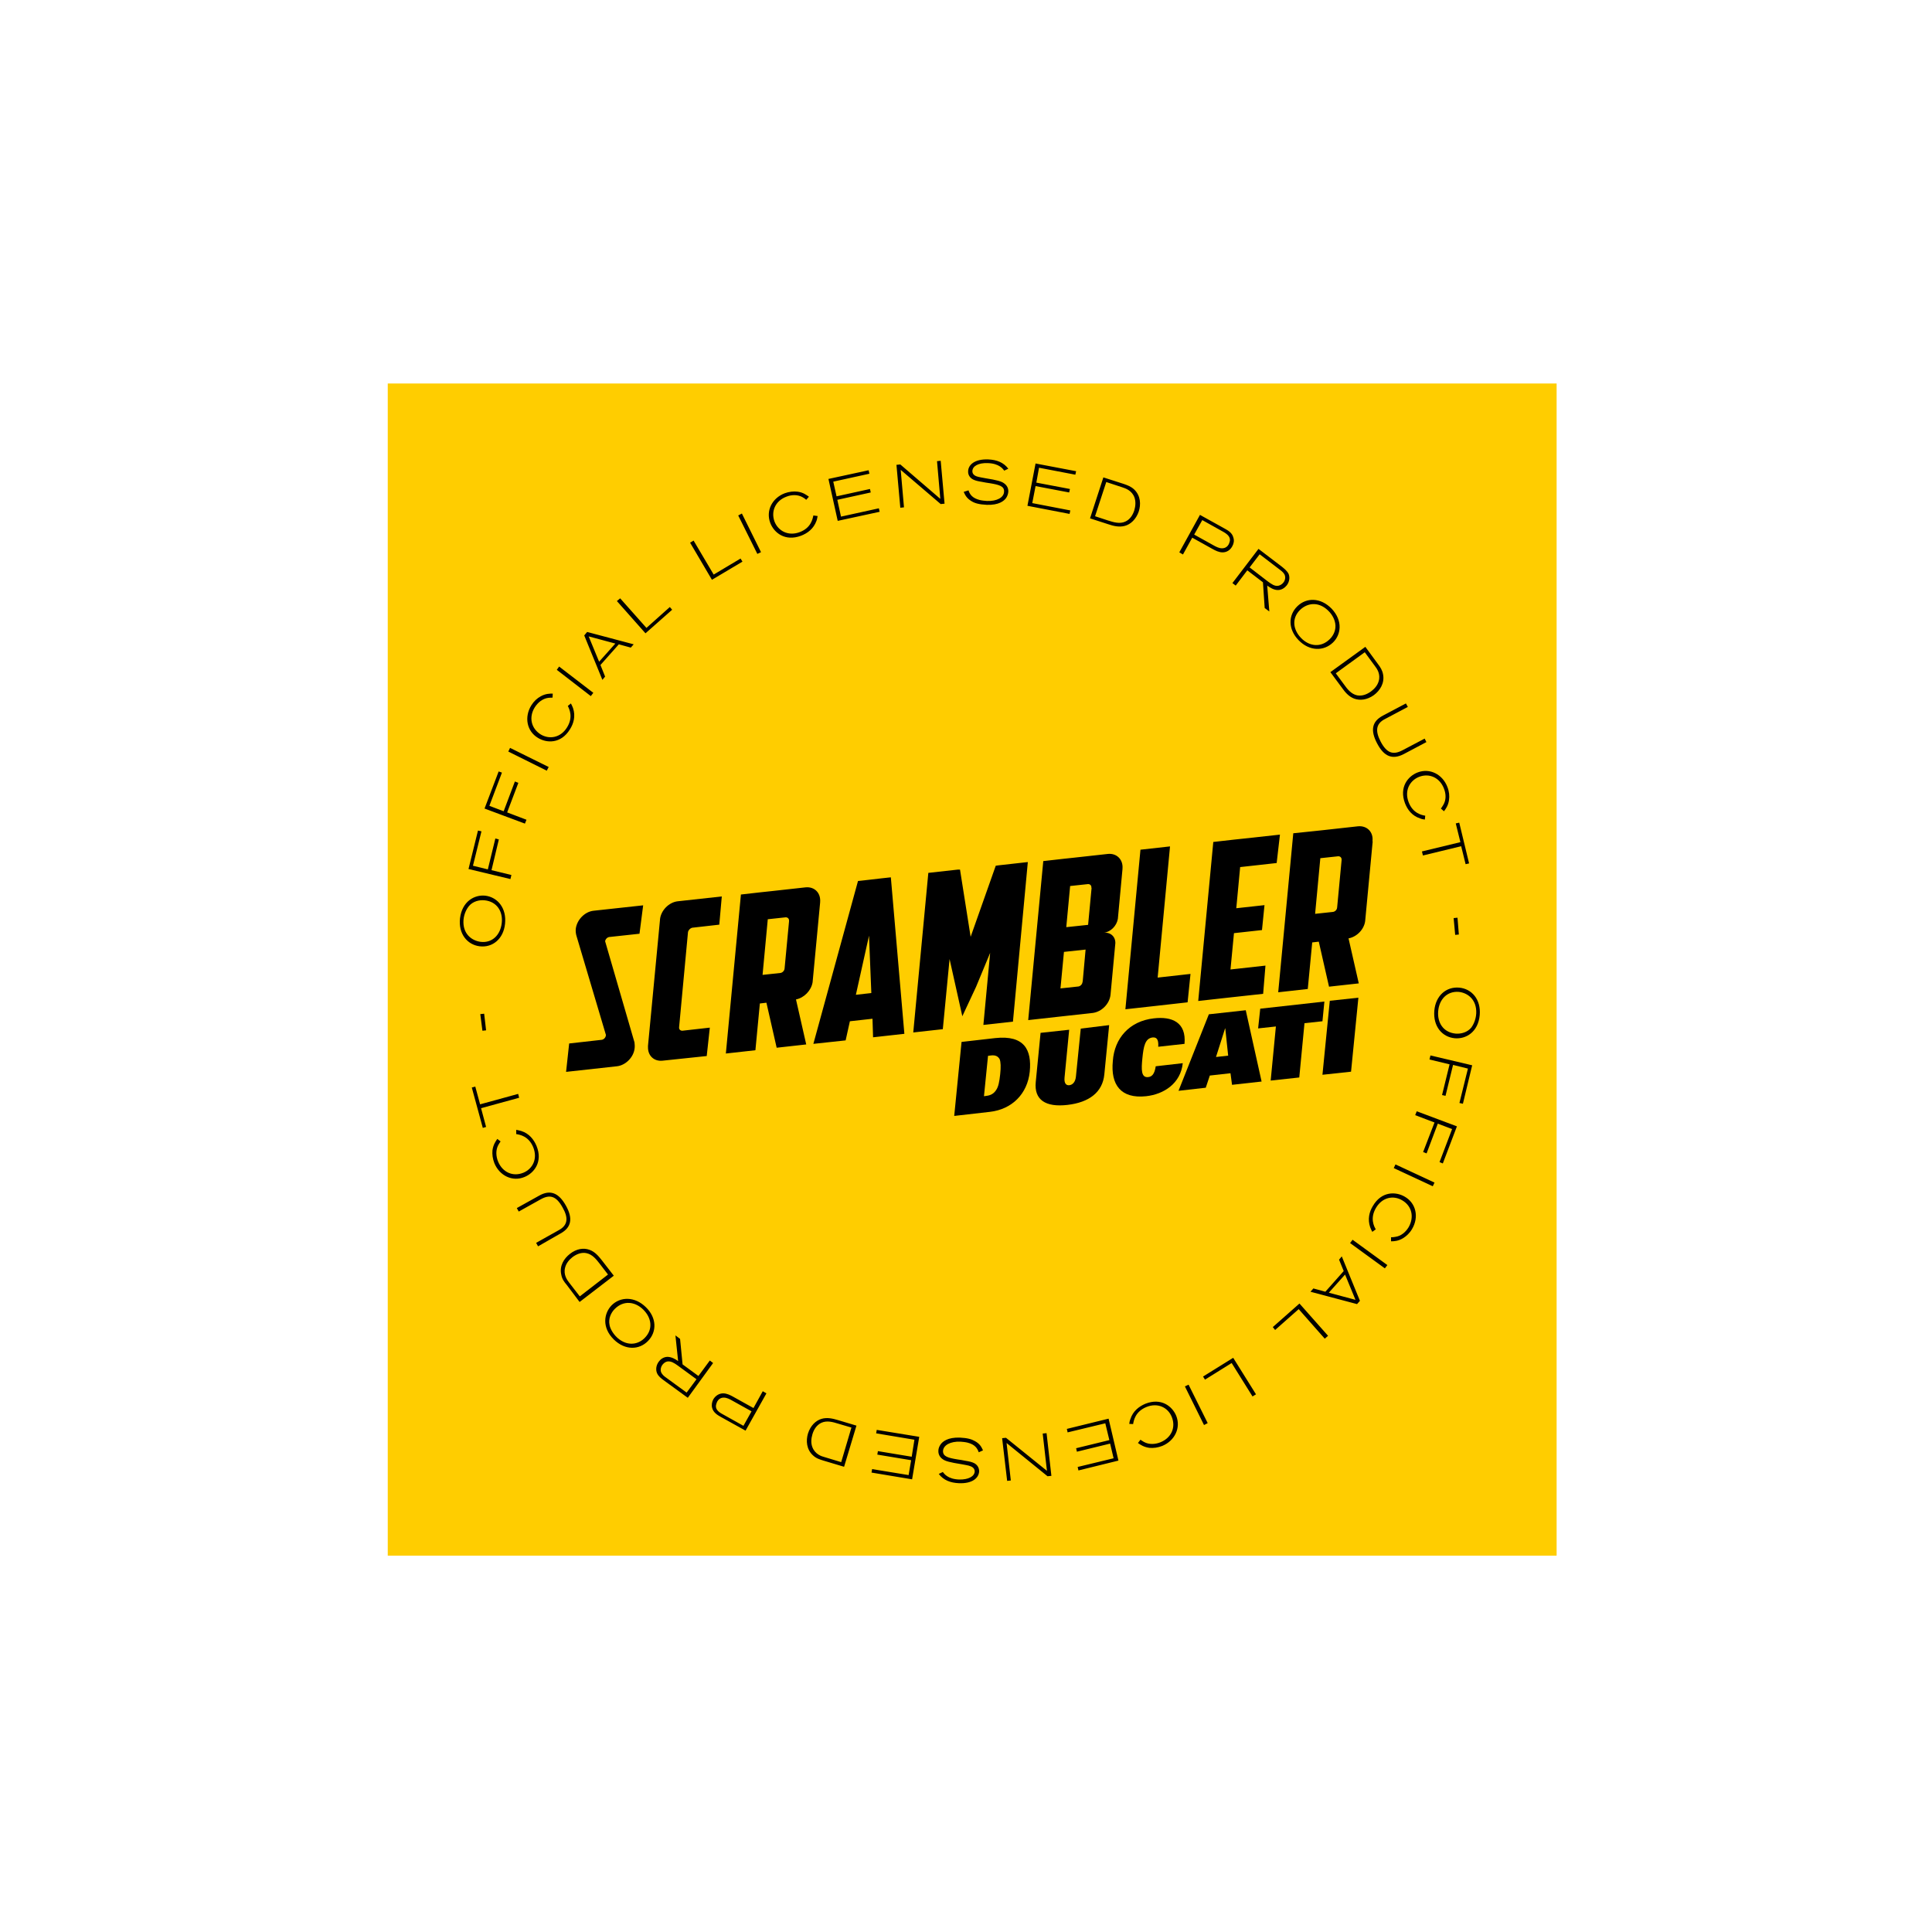 <?xml version="1.0" encoding="utf-8"?>
<!-- Generator: Adobe Illustrator 28.0.0, SVG Export Plug-In . SVG Version: 6.00 Build 0)  -->
<svg version="1.1" id="Layer_1" xmlns="http://www.w3.org/2000/svg" xmlns:xlink="http://www.w3.org/1999/xlink" x="0px" y="0px"
	 viewBox="0 0 100 100" style="enable-background:new 0 0 100 100;" xml:space="preserve">
<style type="text/css">
	.st0{fill:#FFCD00;}
</style>
<g>
	<rect x="20.07" y="19.85" class="st0" width="60.5" height="60.67"/>
	<g>
		<g>
			<path d="M51.77,55.6c-0.04,0.37-0.09,0.65-0.21,0.82c-0.11,0.17-0.26,0.27-0.49,0.3l-0.14,0.02l0.21-2.09l0.15-0.02
				c0.24-0.03,0.37,0.05,0.45,0.19C51.8,54.96,51.81,55.23,51.77,55.6 M51.52,53.73l-1.75,0.2l-0.38,3.83l1.84-0.21
				c1.15-0.13,1.95-0.93,2.07-2.08C53.41,54.34,53.02,53.57,51.52,53.73"/>
			<path d="M55.94,53.24l-0.25,2.48c-0.03,0.3-0.18,0.43-0.34,0.45c-0.15,0.02-0.28-0.08-0.25-0.39l0.24-2.48l-1.48,0.16l-0.25,2.55
				c-0.09,0.92,0.51,1.31,1.64,1.18c1.13-0.13,1.82-0.66,1.91-1.58l0.25-2.55L55.94,53.24z"/>
			<path d="M59.82,55.19c-0.06,0.41-0.2,0.54-0.39,0.56c-0.37,0.04-0.36-0.39-0.3-0.98c0.06-0.61,0.14-1.02,0.52-1.07
				c0.18-0.02,0.33,0.05,0.3,0.48l1.36-0.15c0.1-1.12-0.65-1.43-1.59-1.32c-1.26,0.14-2.04,1.03-2.12,2.21
				c-0.12,1.22,0.41,1.96,1.72,1.82c0.92-0.1,1.79-0.66,1.9-1.71L59.82,55.19z"/>
		</g>
		<path d="M63.57,54.64l-0.63,0.07l0.47-1.48l0.01,0L63.57,54.64z M62.57,52.5L61,56.46l1.41-0.16l0.21-0.63l1.07-0.12l0.08,0.6
			l1.53-0.17l-0.82-3.69L62.57,52.5z"/>
		<polygon points="68.55,51.84 65.23,52.21 65.12,53.23 66.04,53.13 65.77,55.93 67.25,55.77 67.52,52.96 68.45,52.86 		"/>
		<polygon points="68.83,51.8 68.45,55.63 69.93,55.47 70.31,51.64 		"/>
		<g>
			<path d="M31.33,48.75l1.51,5.2c0.01,0.09,0.02,0.19,0.01,0.29c-0.04,0.47-0.46,0.9-0.92,0.95l-2.63,0.29l0.16-1.47l1.69-0.19
				c0.11-0.02,0.2-0.12,0.21-0.23c0-0.01,0-0.02,0-0.03l-1.51-5.08c-0.04-0.12-0.06-0.25-0.05-0.39c0.05-0.47,0.46-0.9,0.92-0.95
				l2.57-0.28l-0.19,1.47l-1.57,0.17c-0.11,0.02-0.2,0.12-0.21,0.23C31.33,48.74,31.33,48.74,31.33,48.75 M35.61,48.25l-0.46,4.92
				c-0.01,0.11,0.06,0.18,0.17,0.18l1.42-0.16l-0.16,1.47L34.3,54.9c-0.45,0.05-0.77-0.26-0.76-0.7v-0.07l0.62-6.51l0-0.02
				c0.04-0.47,0.46-0.9,0.92-0.95l2.28-0.25l-0.13,1.46l-1.41,0.16C35.72,48.05,35.63,48.14,35.61,48.25 M40.61,50.13l0.23-2.44
				c0,0,0-0.01,0-0.02c0.01-0.11-0.06-0.19-0.17-0.19l-0.93,0.1l-0.27,2.88l0.93-0.1c0.11-0.02,0.2-0.12,0.21-0.23
				C40.6,50.14,40.61,50.13,40.61,50.13 M41.2,51.73l0.53,2.33l-1.53,0.17l-0.53-2.33l-0.34,0.04l-0.23,2.42l-1.53,0.17l0.78-8.23
				l1.06-0.12l0.47-0.05l1.81-0.2c0.47-0.05,0.8,0.29,0.76,0.76l0,0.02l-0.39,4.13C41.99,51.27,41.62,51.65,41.2,51.73 M44.3,51.49
				l0.8-0.09l-0.12-2.97L44.3,51.49z M45.16,52.73l-1.17,0.13l-0.22,0.99l-1.67,0.18l2.31-8.43l0.46-0.05l0.78-0.09l0.46-0.05
				l0.7,8.1l-1.62,0.18L45.16,52.73z M49.69,45.01l0.55,3.48l1.3-3.68l0.14-0.02l1.52-0.17l-0.77,8.26l-1.53,0.17l0.35-3.73
				l-0.73,1.76l-0.71,1.52l-0.66-2.96l-0.35,3.63l-1.53,0.17l0.78-8.26l0.09-0.01l1.44-0.16L49.69,45.01z M57.13,48.28
				c0.35-0.04,0.61,0.2,0.6,0.54l-0.25,2.67c-0.05,0.47-0.46,0.88-0.92,0.94l-1.81,0.2l-1.53,0.17L54,44.57l1.06-0.12l0.47-0.05
				l1.81-0.2c0.46-0.05,0.8,0.29,0.76,0.76v0.02l-0.24,2.58C57.8,47.92,57.49,48.24,57.13,48.28 M55.19,47.99l1.13-0.12l0.18-1.91
				c-0.01,0-0.01-0.01-0.01-0.01c0.01-0.11-0.06-0.19-0.17-0.19l-0.93,0.1L55.19,47.99z M56.19,49.15l-1.12,0.12l-0.18,1.89
				l0.93-0.1c0.11-0.02,0.2-0.12,0.21-0.23c0-0.01,0-0.01,0.01-0.02L56.19,49.15z M61.47,51.88l-1.69,0.19l-1.53,0.17l0.78-8.26
				l1.53-0.17l-0.64,6.79l1.7-0.19L61.47,51.88z M65.32,48.14l-1.45,0.16l-0.18,1.88l1.81-0.2l-0.12,1.46l-1.83,0.2l-1.53,0.17
				l0.78-8.23l1.06-0.12l0.47-0.05l1.92-0.21l-0.17,1.47l-1.89,0.21l-0.2,2.13l1.46-0.16L65.32,48.14z M69.21,46.97l0.23-2.44
				c0,0,0-0.01,0-0.02c0.01-0.11-0.06-0.19-0.17-0.19l-0.93,0.1l-0.27,2.88l0.93-0.1c0.11-0.02,0.2-0.11,0.21-0.23
				C69.2,46.98,69.21,46.97,69.21,46.97 M71.05,43.55l-0.39,4.13c-0.06,0.43-0.43,0.81-0.86,0.89l0.53,2.33l-1.54,0.17l-0.53-2.33
				l-0.34,0.04l-0.23,2.41l-1.53,0.17l0.78-8.23L68,43.02l0.47-0.05l1.81-0.2c0.47-0.05,0.81,0.29,0.76,0.76V43.55z"/>
			<path d="M24.97,53.35l0.19-0.02l-0.1-0.86l-0.2,0.02L24.97,53.35z M25.16,58.33l-0.26-0.97l1.97-0.54l-0.05-0.2l-1.97,0.54
				l-0.25-0.92l-0.18,0.05l0.57,2.09L25.16,58.33z M26.72,58.7c0.18,0.03,0.64,0.1,0.88,0.68c0.24,0.6-0.03,1.12-0.51,1.32
				c-0.54,0.22-1.08-0.02-1.31-0.58c-0.11-0.27-0.13-0.59,0.01-0.85c0.05-0.09,0.08-0.13,0.12-0.19l-0.17-0.13
				c-0.09,0.13-0.21,0.3-0.25,0.59c-0.02,0.21,0.01,0.44,0.1,0.67c0.27,0.65,0.94,0.97,1.56,0.71c0.49-0.2,0.96-0.78,0.62-1.61
				c-0.14-0.33-0.38-0.64-0.79-0.77c-0.1-0.03-0.17-0.04-0.26-0.06L26.72,58.7z M29.02,63.84c0.56-0.31,0.64-0.78,0.27-1.44
				c-0.37-0.66-0.81-0.84-1.39-0.51l-1.15,0.64l0.1,0.18l1.13-0.63c0.48-0.27,0.81-0.18,1.14,0.42c0.29,0.51,0.3,0.91-0.21,1.18
				l-1.16,0.65l0.1,0.18L29.02,63.84z M30.01,67.1l-0.55-0.71c-0.1-0.13-0.31-0.41-0.21-0.78c0.05-0.21,0.2-0.4,0.38-0.54
				c0.2-0.15,0.45-0.26,0.71-0.21c0.32,0.06,0.52,0.32,0.7,0.55l0.43,0.56L30.01,67.1z M31.77,66.03l-0.62-0.8
				c-0.16-0.2-0.35-0.44-0.64-0.54c-0.3-0.11-0.67-0.06-1.01,0.21c-0.31,0.24-0.55,0.62-0.45,1.07c0.04,0.23,0.15,0.38,0.28,0.53
				L30,67.39L31.77,66.03z M31.95,69.24c-0.27-0.25-0.38-0.53-0.4-0.66c-0.07-0.32,0.07-0.63,0.27-0.83
				c0.46-0.46,1.05-0.38,1.47,0.03c0.44,0.43,0.52,1.02,0.09,1.46C33.06,69.58,32.49,69.72,31.95,69.24 M31.77,69.33
				c0.58,0.57,1.31,0.55,1.77,0.08c0.47-0.48,0.45-1.21-0.11-1.75c-0.58-0.57-1.33-0.55-1.78-0.09
				C31.26,67.98,31.14,68.71,31.77,69.33 M35.54,72.08l-1.07-0.78c-0.1-0.07-0.21-0.16-0.26-0.3c-0.03-0.1-0.01-0.24,0.07-0.35
				c0.06-0.08,0.15-0.16,0.26-0.18c0.19-0.03,0.36,0.08,0.54,0.21l0.97,0.71L35.54,72.08z M35.6,72.35l1.31-1.8l-0.17-0.13
				l-0.59,0.8l-0.82-0.6l-0.13-1.32l-0.24-0.18l0.14,1.33c-0.14-0.1-0.34-0.22-0.56-0.22c-0.21,0.01-0.36,0.13-0.45,0.26
				c-0.13,0.18-0.16,0.41-0.08,0.59c0.07,0.16,0.22,0.27,0.34,0.36L35.6,72.35z M38.48,73.8l-1.11-0.62
				c-0.22-0.12-0.34-0.26-0.31-0.45c0.01-0.06,0.04-0.13,0.06-0.18c0.05-0.09,0.15-0.21,0.34-0.21c0.16,0,0.31,0.08,0.45,0.16
				l0.99,0.55L38.48,73.8z M39.67,72.12l-0.19-0.11l-0.48,0.87l-1.06-0.59c-0.13-0.07-0.31-0.17-0.51-0.17
				c-0.2,0-0.39,0.11-0.51,0.31c-0.07,0.13-0.1,0.3-0.06,0.44c0.06,0.24,0.27,0.37,0.45,0.47l1.28,0.71L39.67,72.12z M43.54,75.68
				l-0.86-0.26c-0.16-0.04-0.49-0.15-0.63-0.51c-0.08-0.2-0.07-0.44,0-0.67c0.07-0.24,0.21-0.47,0.45-0.59
				c0.29-0.14,0.6-0.05,0.89,0.04l0.68,0.2L43.54,75.68z M44.33,73.79l-0.97-0.29c-0.24-0.07-0.54-0.15-0.84-0.06
				c-0.3,0.09-0.57,0.35-0.7,0.76c-0.11,0.37-0.08,0.82,0.26,1.13c0.17,0.16,0.35,0.21,0.54,0.27l1.07,0.32L44.33,73.79z
				 M47.58,74.37l-2.2-0.36l-0.03,0.18l1.98,0.33l-0.14,0.88l-1.75-0.29l-0.03,0.18l1.75,0.29l-0.13,0.77l-1.89-0.31l-0.03,0.18
				l2.1,0.35L47.58,74.37z M50.88,75.07c-0.08-0.17-0.15-0.33-0.42-0.48c-0.18-0.1-0.38-0.16-0.78-0.18c-0.62-0.02-0.89,0.2-1,0.36
				c-0.06,0.09-0.11,0.2-0.11,0.32c-0.01,0.23,0.12,0.39,0.31,0.49c0.12,0.06,0.3,0.1,0.5,0.14c0.12,0.02,0.65,0.11,0.76,0.14
				c0.14,0.04,0.31,0.11,0.31,0.3c-0.01,0.26-0.33,0.43-0.8,0.42c-0.59-0.02-0.78-0.3-0.85-0.39l-0.21,0.1
				c0.25,0.33,0.61,0.46,1.04,0.48c0.7,0.03,1.03-0.27,1.05-0.61c0-0.19-0.09-0.34-0.26-0.43c-0.12-0.06-0.26-0.09-0.45-0.12
				c-0.13-0.03-0.27-0.05-0.41-0.07c-0.48-0.08-0.76-0.15-0.75-0.44c0.02-0.3,0.38-0.5,0.9-0.48c0.12,0.01,0.25,0.02,0.37,0.05
				c0.4,0.1,0.51,0.31,0.58,0.5L50.88,75.07z M52.32,76.63l-0.22-1.94l2.12,1.72l0.2-0.02l-0.25-2.21l-0.2,0.02l0.22,1.93
				l-2.12-1.71l-0.2,0.02l0.26,2.21L52.32,76.63z M57.38,73.43l-2.16,0.53l0.04,0.18l1.95-0.47l0.21,0.87l-1.72,0.42l0.04,0.18
				l1.72-0.42l0.18,0.76l-1.86,0.45l0.04,0.18l2.07-0.51L57.38,73.43z M58.65,73.71c0.03-0.17,0.1-0.64,0.68-0.88
				c0.6-0.25,1.13,0.03,1.32,0.51c0.22,0.54-0.02,1.08-0.58,1.31c-0.27,0.11-0.59,0.13-0.85-0.01c-0.09-0.05-0.13-0.08-0.19-0.12
				l-0.13,0.17c0.13,0.09,0.3,0.21,0.59,0.25c0.21,0.02,0.44-0.01,0.67-0.1c0.65-0.27,0.97-0.94,0.72-1.56
				c-0.2-0.49-0.78-0.95-1.6-0.62c-0.33,0.14-0.64,0.38-0.77,0.79c-0.04,0.1-0.05,0.17-0.06,0.25L58.65,73.71z M61.52,71.67
				l-0.19,0.09l0.99,2l0.19-0.1L61.52,71.67z M65.01,72.17l-1.18-1.89l-1.56,0.97l0.1,0.16l1.38-0.86l1.08,1.73L65.01,72.17z
				 M68.74,69.14l-1.48-1.67l-1.38,1.22L66,68.84l1.22-1.08l1.35,1.53L68.74,69.14z M68.78,66.91l0.84-0.94l0.54,1.31L68.78,66.91z
				 M70.39,67.33l-0.94-2.3l-0.14,0.17l0.24,0.59l-0.95,1.07l-0.62-0.17l-0.15,0.17l2.41,0.64L70.39,67.33z M70.01,64.17l-0.13,0.17
				l1.8,1.31l0.13-0.17L70.01,64.17z M71.21,63.63c-0.09-0.15-0.31-0.57,0.01-1.11c0.33-0.56,0.91-0.66,1.36-0.39
				c0.5,0.29,0.63,0.87,0.33,1.39c-0.15,0.25-0.39,0.46-0.69,0.5c-0.1,0.02-0.15,0.02-0.22,0.02l0,0.21c0.15,0,0.37-0.01,0.62-0.16
				c0.18-0.11,0.35-0.27,0.47-0.48c0.36-0.61,0.21-1.33-0.38-1.67c-0.46-0.27-1.2-0.29-1.65,0.48c-0.19,0.31-0.28,0.69-0.14,1.1
				c0.04,0.1,0.07,0.17,0.11,0.24L71.21,63.63z M72.23,60.27l-0.09,0.19l2.02,0.94l0.09-0.19L72.23,60.27z M73.33,57.52l-0.08,0.2
				l1,0.38l-0.59,1.53l0.18,0.07l0.58-1.54l0.74,0.28l-0.65,1.71l0.17,0.07l0.73-1.92L73.33,57.52z M74.04,54.63l-0.05,0.21
				l1.04,0.25l-0.39,1.59l0.18,0.04l0.39-1.6l0.77,0.19l-0.44,1.78l0.18,0.04l0.48-1.99L74.04,54.63z M76.41,52.45
				c-0.02,0.37-0.18,0.63-0.25,0.73c-0.21,0.26-0.54,0.34-0.81,0.32c-0.65-0.06-0.96-0.57-0.91-1.16c0.05-0.61,0.46-1.05,1.07-1
				C75.97,51.39,76.44,51.74,76.41,52.45 M76.59,52.54c0.07-0.81-0.41-1.36-1.06-1.42c-0.67-0.06-1.22,0.41-1.29,1.19
				c-0.07,0.82,0.41,1.37,1.06,1.43C75.88,53.79,76.51,53.42,76.59,52.54 M75.44,47.5l-0.2,0.02l0.08,0.87l0.19-0.02L75.44,47.5z
				 M75.35,42.62l0.24,0.97l-1.99,0.48l0.05,0.21l1.98-0.48l0.23,0.93l0.18-0.04l-0.51-2.11L75.35,42.62z M73.77,42.22
				c-0.18-0.03-0.64-0.12-0.86-0.7c-0.23-0.6,0.06-1.12,0.54-1.31c0.54-0.21,1.08,0.05,1.29,0.61c0.11,0.28,0.12,0.59-0.04,0.85
				c-0.05,0.09-0.08,0.12-0.12,0.18l0.16,0.14c0.09-0.12,0.22-0.29,0.26-0.58c0.03-0.21,0.01-0.44-0.08-0.67
				c-0.25-0.66-0.91-1-1.54-0.76c-0.5,0.19-0.97,0.76-0.66,1.59c0.13,0.34,0.36,0.65,0.78,0.79c0.1,0.04,0.17,0.05,0.25,0.06
				L73.77,42.22z M71.58,37.04c-0.57,0.3-0.66,0.76-0.3,1.44c0.35,0.67,0.78,0.86,1.38,0.55l1.17-0.62l-0.09-0.18l-1.14,0.6
				c-0.49,0.26-0.82,0.16-1.14-0.45c-0.27-0.52-0.27-0.92,0.24-1.17l1.17-0.62l-0.1-0.18L71.58,37.04z M70.64,33.76l0.53,0.72
				c0.1,0.13,0.3,0.41,0.19,0.78c-0.06,0.21-0.21,0.39-0.4,0.53c-0.21,0.15-0.45,0.25-0.72,0.2c-0.31-0.07-0.51-0.33-0.68-0.57
				l-0.42-0.57L70.64,33.76z M68.86,34.79l0.6,0.81c0.15,0.21,0.34,0.45,0.63,0.56c0.3,0.11,0.67,0.07,1.02-0.18
				c0.31-0.23,0.56-0.61,0.48-1.06c-0.04-0.23-0.14-0.38-0.26-0.54l-0.66-0.9L68.86,34.79z M68.73,31.59
				c0.27,0.25,0.36,0.54,0.38,0.67c0.06,0.32-0.08,0.63-0.29,0.83c-0.46,0.45-1.06,0.36-1.47-0.06c-0.43-0.44-0.5-1.03-0.06-1.46
				C67.64,31.23,68.21,31.1,68.73,31.59 M68.92,31.5c-0.57-0.58-1.3-0.58-1.77-0.12c-0.48,0.47-0.48,1.19,0.06,1.75
				c0.57,0.59,1.31,0.58,1.78,0.13C69.4,32.87,69.53,32.14,68.92,31.5 M65.2,28.69l1.06,0.81c0.1,0.08,0.21,0.16,0.25,0.3
				c0.03,0.1,0.01,0.24-0.08,0.35c-0.06,0.08-0.16,0.15-0.27,0.17c-0.19,0.03-0.35-0.09-0.53-0.22l-0.95-0.73L65.2,28.69z
				 M65.14,28.41l-1.35,1.77l0.17,0.13l0.6-0.79l0.81,0.62l0.09,1.33l0.24,0.18l-0.11-1.34c0.14,0.1,0.34,0.23,0.55,0.23
				c0.21,0,0.36-0.12,0.46-0.24c0.14-0.18,0.17-0.41,0.1-0.59c-0.08-0.16-0.22-0.27-0.34-0.37L65.14,28.41z M62.23,26.92l1.11,0.62
				c0.22,0.13,0.34,0.26,0.32,0.45c-0.01,0.06-0.04,0.13-0.06,0.18c-0.05,0.09-0.15,0.21-0.35,0.21c-0.15,0-0.31-0.08-0.45-0.16
				l-0.99-0.55L62.23,26.92z M61.04,28.59l0.19,0.11l0.48-0.87l1.06,0.59c0.13,0.07,0.31,0.17,0.51,0.17c0.21,0,0.39-0.11,0.5-0.31
				c0.08-0.14,0.11-0.3,0.06-0.45c-0.06-0.25-0.27-0.37-0.45-0.47l-1.28-0.71L61.04,28.59z M57.26,24.95l0.85,0.28
				c0.15,0.05,0.48,0.16,0.61,0.52c0.07,0.2,0.06,0.44-0.01,0.67c-0.08,0.24-0.22,0.47-0.47,0.58c-0.29,0.13-0.6,0.03-0.89-0.06
				l-0.67-0.22L57.26,24.95z M56.42,26.83l0.96,0.31c0.24,0.08,0.54,0.16,0.84,0.08c0.3-0.08,0.58-0.34,0.72-0.74
				c0.12-0.37,0.1-0.82-0.23-1.14c-0.17-0.16-0.34-0.22-0.54-0.29l-1.06-0.34L56.42,26.83z M53.18,26.18l2.18,0.42l0.04-0.18
				l-1.97-0.38l0.17-0.88l1.74,0.33l0.04-0.18l-1.74-0.33l0.14-0.77l1.88,0.36l0.04-0.18l-2.1-0.4L53.18,26.18z M49.88,25.46
				c0.08,0.17,0.15,0.33,0.42,0.49c0.17,0.1,0.38,0.16,0.78,0.18c0.62,0.02,0.89-0.2,1-0.36c0.06-0.09,0.1-0.2,0.11-0.32
				c0.01-0.23-0.12-0.39-0.31-0.49c-0.12-0.06-0.3-0.1-0.49-0.14c-0.12-0.02-0.65-0.11-0.76-0.14c-0.13-0.03-0.31-0.11-0.3-0.3
				c0.01-0.26,0.32-0.43,0.8-0.41c0.59,0.02,0.78,0.3,0.85,0.39l0.21-0.1c-0.25-0.33-0.6-0.46-1.03-0.48
				c-0.7-0.03-1.04,0.27-1.05,0.61c-0.01,0.19,0.09,0.34,0.26,0.43c0.12,0.06,0.26,0.09,0.45,0.12c0.14,0.03,0.27,0.05,0.41,0.07
				c0.48,0.08,0.76,0.15,0.74,0.44c-0.01,0.3-0.37,0.5-0.89,0.48c-0.12-0.01-0.25-0.02-0.37-0.05c-0.4-0.1-0.52-0.31-0.58-0.5
				L49.88,25.46z M48.5,23.87l0.17,1.95l-2.07-1.78l-0.2,0.02l0.2,2.22l0.19-0.02l-0.17-1.94l2.07,1.77l0.2-0.02l-0.2-2.22
				L48.5,23.87z M43.36,26.96l2.17-0.47l-0.04-0.18l-1.96,0.43l-0.19-0.87l1.73-0.38l-0.04-0.18l-1.73,0.38l-0.17-0.76l1.87-0.41
				l-0.04-0.18l-2.08,0.45L43.36,26.96z M42.1,26.68c-0.04,0.18-0.12,0.64-0.7,0.86c-0.6,0.23-1.12-0.06-1.31-0.54
				c-0.2-0.54,0.05-1.08,0.61-1.29c0.27-0.11,0.59-0.12,0.85,0.03c0.08,0.05,0.13,0.08,0.18,0.13l0.14-0.16
				c-0.13-0.09-0.29-0.22-0.58-0.26c-0.21-0.03-0.45,0-0.67,0.08c-0.66,0.25-0.99,0.91-0.75,1.54c0.19,0.5,0.76,0.97,1.59,0.66
				c0.34-0.13,0.65-0.36,0.8-0.77c0.04-0.1,0.04-0.18,0.06-0.25L42.1,26.68z M39.2,28.67l0.19-0.09l-0.99-2l-0.19,0.1L39.2,28.67z
				 M35.72,28.09l1.13,1.92l1.58-0.94l-0.1-0.16l-1.39,0.83l-1.04-1.76L35.72,28.09z M31.93,31.11l1.48,1.67l1.38-1.22l-0.12-0.14
				l-1.21,1.08l-1.36-1.53L31.93,31.11z M31.85,33.31l-0.84,0.94l-0.54-1.31L31.85,33.31z M30.24,32.89l0.94,2.3l0.14-0.17
				l-0.24-0.6l0.95-1.07l0.62,0.17l0.15-0.17l-2.41-0.64L30.24,32.89z M30.58,36.03l0.13-0.17l-1.77-1.36l-0.12,0.17L30.58,36.03z
				 M29.39,36.54c0.08,0.16,0.29,0.58-0.04,1.11c-0.34,0.55-0.93,0.63-1.37,0.36c-0.49-0.31-0.62-0.89-0.3-1.4
				c0.16-0.25,0.4-0.45,0.7-0.49c0.1-0.01,0.15-0.01,0.22-0.01l0.01-0.21c-0.15,0-0.37,0-0.62,0.14c-0.19,0.1-0.36,0.26-0.49,0.47
				c-0.37,0.6-0.24,1.33,0.34,1.68c0.45,0.28,1.19,0.32,1.66-0.44c0.19-0.3,0.3-0.68,0.16-1.1c-0.04-0.1-0.07-0.17-0.11-0.24
				L29.39,36.54z M28.3,39.89l0.1-0.19l-2-0.99l-0.09,0.19L28.3,39.89z M27.17,42.63l0.08-0.2l-1-0.38l0.58-1.53l-0.18-0.07
				l-0.58,1.54l-0.74-0.28l0.65-1.72l-0.17-0.06l-0.73,1.92L27.17,42.63z M26.42,45.5l0.05-0.21l-1.03-0.25l0.38-1.59l-0.18-0.05
				L25.25,45l-0.77-0.19l0.44-1.78l-0.18-0.04l-0.49,1.99L26.42,45.5z M23.99,47.62c0.03-0.37,0.2-0.62,0.28-0.72
				c0.21-0.25,0.54-0.33,0.82-0.3c0.64,0.07,0.95,0.59,0.88,1.18c-0.07,0.61-0.49,1.04-1.09,0.97
				C24.41,48.69,23.94,48.33,23.99,47.62 M23.81,47.53c-0.09,0.8,0.37,1.37,1.02,1.45c0.67,0.08,1.23-0.39,1.31-1.16
				c0.09-0.81-0.38-1.38-1.02-1.46C24.56,46.3,23.92,46.65,23.81,47.53"/>
		</g>
	</g>
</g>
</svg>
